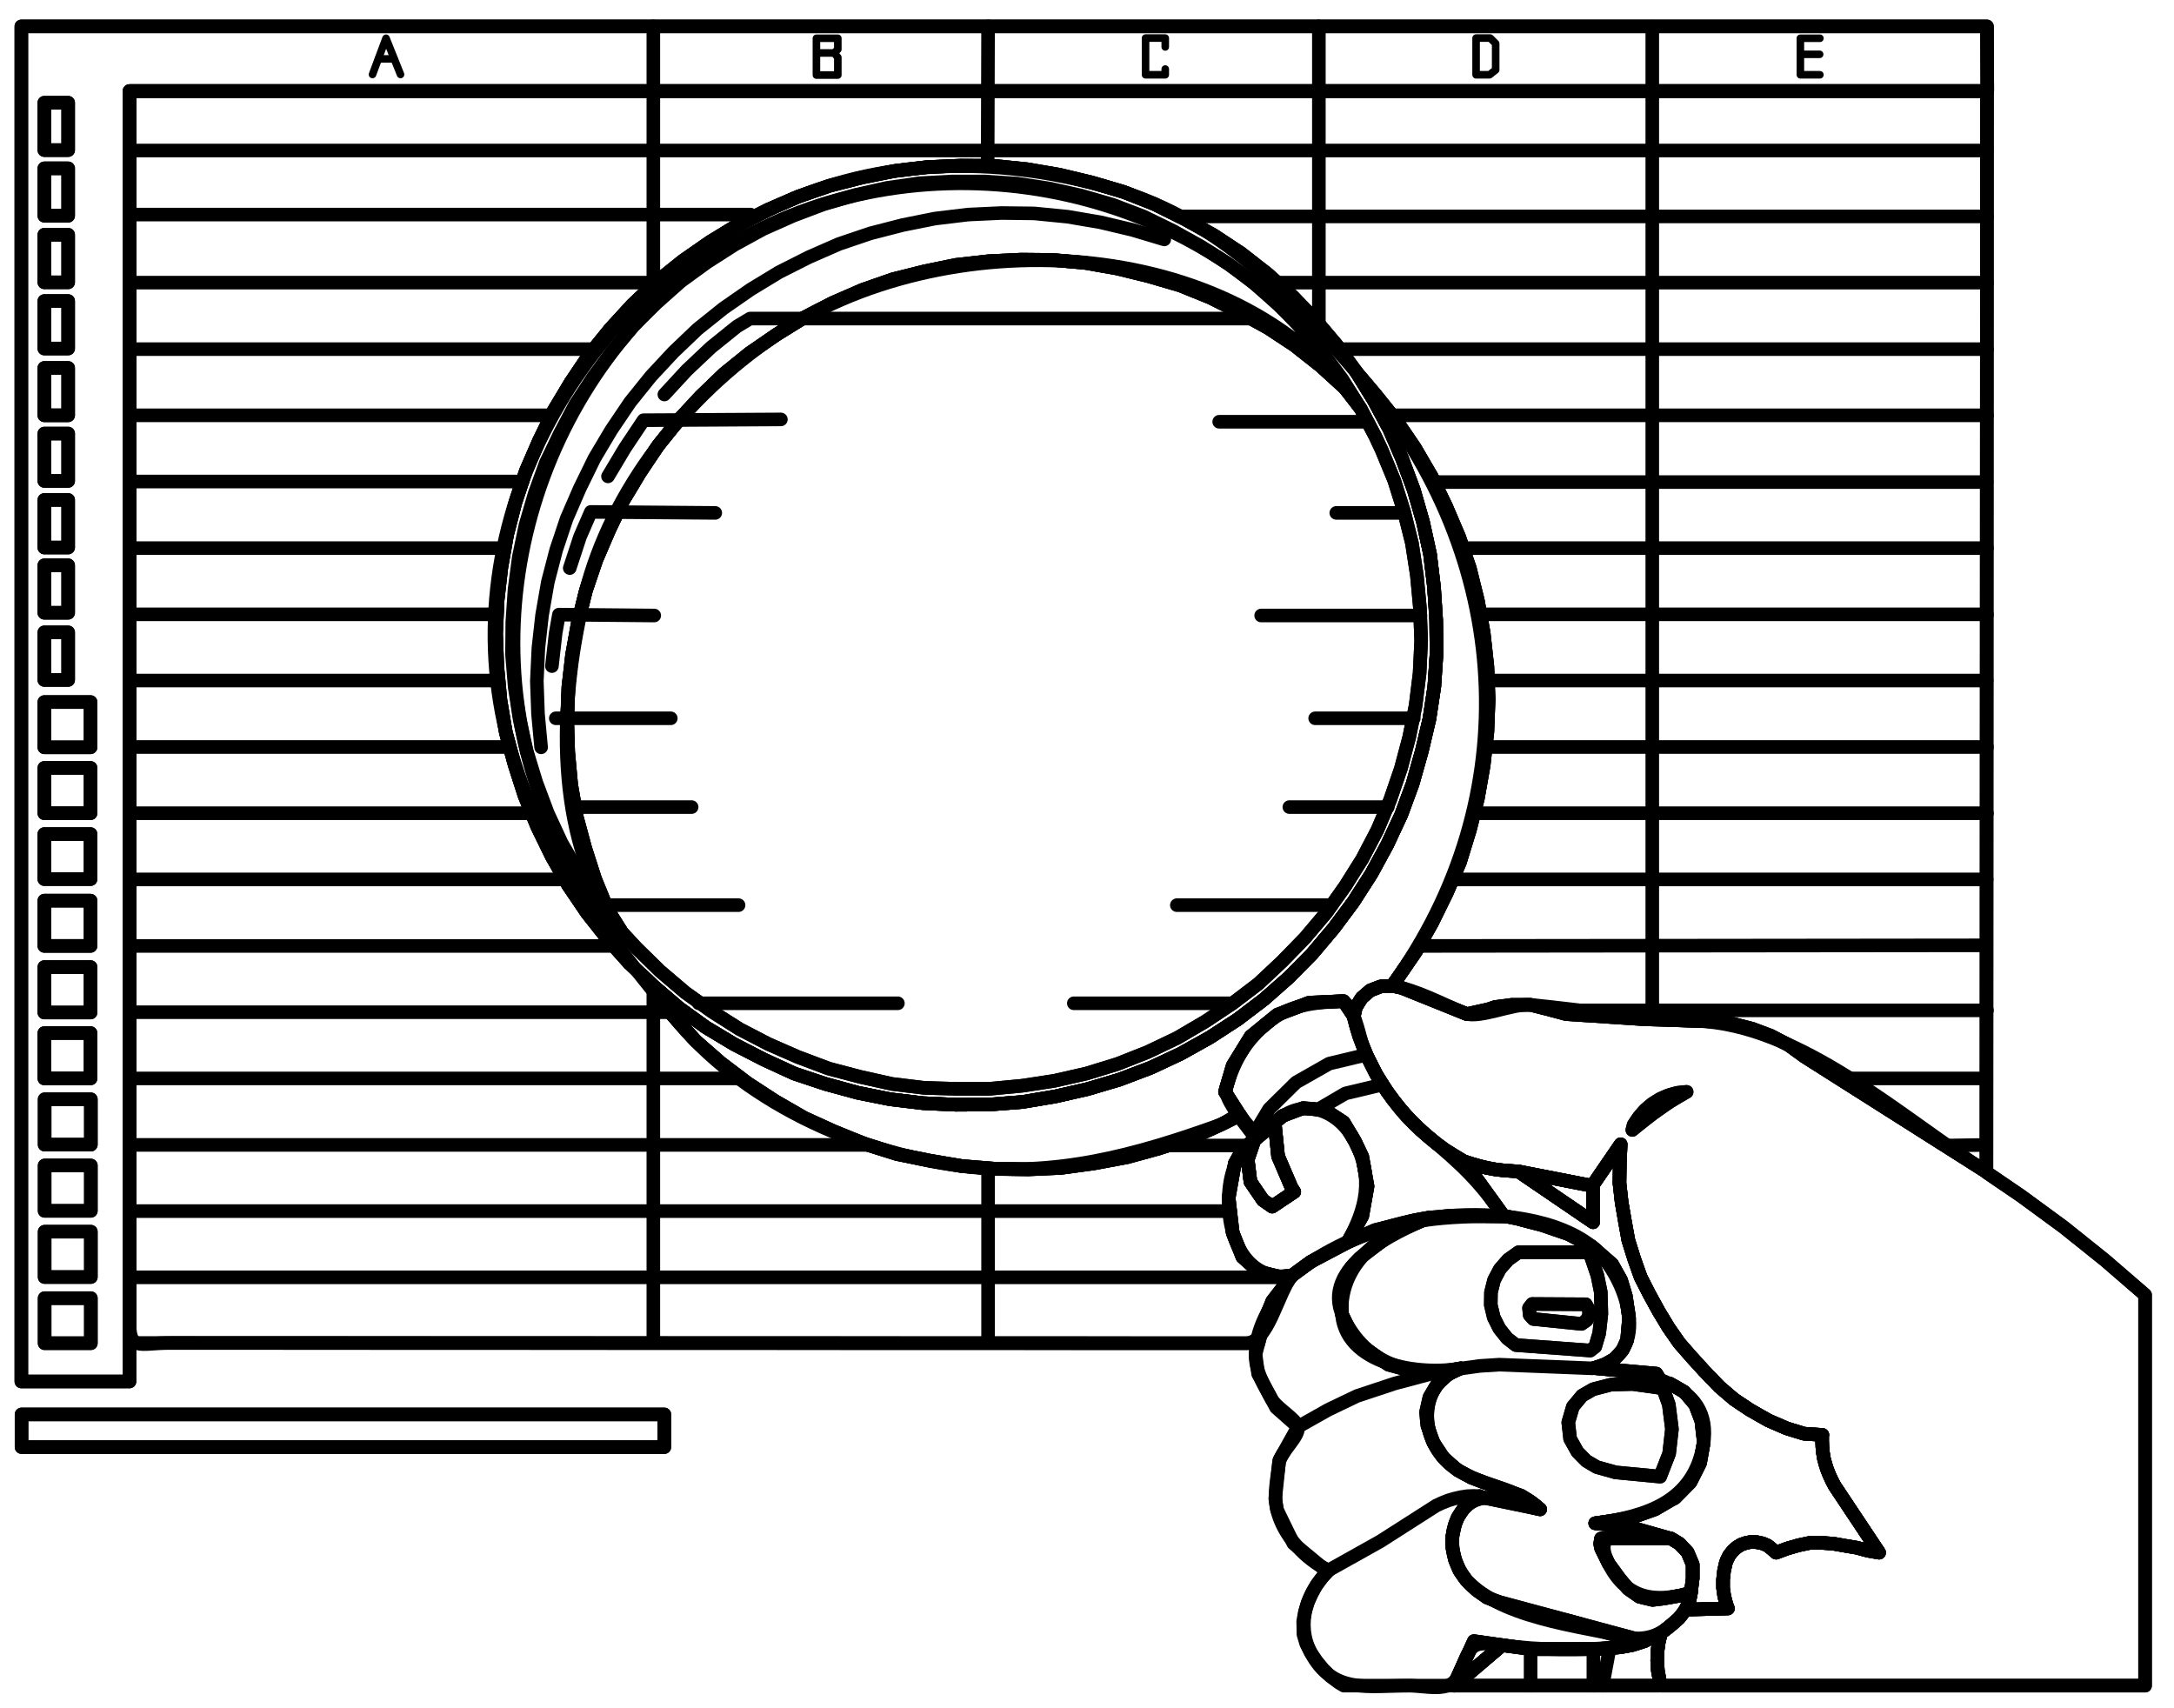 <?xml version="1.0" encoding="UTF-8"?>
<!DOCTYPE svg  PUBLIC '-//W3C//DTD SVG 1.1//EN'  'http://www.w3.org/Graphics/SVG/1.1/DTD/svg11.dtd'>
<svg enable-background="new 0 0 574 451" version="1.1" viewBox="0 0 574 451" xml:space="preserve" xmlns="http://www.w3.org/2000/svg">
<g fill="none" stroke="#000" stroke-linecap="round" stroke-linejoin="round">
	<polygon points="444.99 424.96 444.58 425.6 443.29 427.25 440.29 429.81 438.51 431.18 437.95 433.62 437.61 436.04 437.56 438.55 437.72 441.05 438.18 443.57 438.51 444.95 438.51 445.03 566.36 445.03 566.36 341.86 555.77 332.71 544.85 323.97 533.59 315.72 524.54 309.55 524.47 309.4 476.45 278.96 472.18 275.88 467.56 273.46 462.65 271.61 457.53 270.3 452.34 269.66 449.67 269.58 434.22 269.09 413.5 267.73 408.9 266.49 404.12 265.29 399.19 265.29 394.82 265.85 392.89 266.49 387.29 267.73 370.37 260.92 369.32 260.58 369.24 260.58 367.55 260.27 364.54 260.43 361.81 261.48 359.53 263.44 357.98 265.93 357.42 268.45 357.42 268.45 358.09 271.02 358.88 273.62 359.86 276.21 360.89 278.73 362.12 281.15 363.33 283.59 364.8 285.93 366.26 288.19 367.85 290.37 369.58 292.56 371.32 294.59 373.2 296.52 375.23 298.47 377.26 300.24 379.34 301.94 381.55 303.56 383.89 305.02 386.16 306.39 386.72 306.72 386.88 306.72 388.65 307.29 390.6 307.85 392.63 308.34 394.74 308.73 396.77 308.98 398.93 309.14 400.81 309.29 400.96 309.29 420.62 313.12 420.55 312.86 427.9 302.12 427.9 302.12 427.67 307.13 427.59 312.3 428.16 317.41 428.98 322.17 429.93 327.44 431.47 332.37 433.17 337.16 435.43 341.6 437.95 346.2 440.54 350.49 443.37 354.56 446.76 358.44 449.85 361.83 453.96 366.12 457.84 369.44 462.06 372.26 466.92 375.02 471.77 377.12 476.3 378.51 481.16 378.84 481.1 378.9 481.1 380.44 481.16 381.98 481.31 383.52 481.56 385.07 481.98 386.61 482.44 388.05 483.03 389.51 483.68 390.9 484.39 392.26 486.12 394.86 496.14 409.92 493.21 409.41 490.23 408.61 487.3 408.12 484.09 407.56 480.85 407.32 477.94 407.32 474.86 407.97 471.85 408.84 468.95 409.92 467.82 408.94 466.69 408.04 465.37 407.48 463.93 407.17 462.47 407.07 461.08 407.32 459.72 407.79 458.51 408.53 457.46 409.51 456.56 410.64 455.92 411.93 455.66 412.65 455.19 414.78 454.94 417.04 454.94 419.23 455.25 421.41 455.81 423.57 456.22 424.65" stroke-width="3.586"/>
	<polyline points="444.99 424.96 444.58 425.6 443.29 427.25 440.29 429.81 438.51 431.18 437.95 433.62 437.61 436.04 437.56 438.55 437.72 441.05 438.18 443.57 438.51 444.95 438.51 445.03 566.36 445.03 566.36 341.86 555.77 332.71 544.85 323.97 533.59 315.72 524.54 309.55 524.47 309.4 476.45 278.96 472.18 275.88 467.56 273.46 462.65 271.61 457.53 270.3 452.34 269.66 449.67 269.58 434.22 269.09 413.5 267.73 408.9 266.49 404.12 265.29 399.19 265.29 394.82 265.85 392.89 266.49 387.29 267.73 370.37 260.92 369.32 260.58 369.24 260.58 367.55 260.27 364.54 260.43 361.81 261.48 359.53 263.44 357.98 265.93 357.42 268.45 357.42 268.45 358.09 271.02 358.88 273.62 359.86 276.21 360.89 278.73 362.12 281.15 363.33 283.59 364.8 285.93 366.26 288.19 367.85 290.37 369.58 292.56 371.32 294.59 373.2 296.52 375.23 298.47 377.26 300.24 379.34 301.94 381.55 303.56 383.89 305.02 386.16 306.39 386.72 306.72 386.88 306.72 388.65 307.29 390.6 307.85 392.63 308.34 394.74 308.73 396.77 308.98 398.93 309.14 400.81 309.29 400.96 309.29 420.62 313.12 420.55 312.86 427.9 302.12 427.9 302.12 427.67 307.13 427.59 312.3 428.16 317.41 428.98 322.17 429.93 327.44 431.47 332.37 433.17 337.16 435.43 341.6 437.95 346.2 440.54 350.49 443.37 354.56 446.76 358.44 449.85 361.83 453.96 366.12 457.84 369.44 462.06 372.26 466.92 375.02 471.77 377.12 476.3 378.51 481.16 378.84 481.1 378.9 481.1 380.44 481.16 381.98 481.31 383.52 481.56 385.07 481.98 386.61 482.44 388.05 483.03 389.51 483.68 390.9 484.39 392.26 486.12 394.86 496.14 409.92 493.21 409.41 490.23 408.61 487.3 408.12 484.09 407.56 480.85 407.32 477.94 407.32 474.86 407.97 471.85 408.84 468.95 409.92 467.82 408.94 466.69 408.04 465.37 407.48 463.93 407.17 462.47 407.07 461.08 407.32 459.72 407.79 458.51 408.53 457.46 409.51 456.56 410.64 455.92 411.93 455.66 412.65 455.19 414.78 454.94 417.04 454.94 419.23 455.25 421.41 455.81 423.57 456.22 424.65 444.99 424.96" stroke-width="3.586"/>
	<polygon points="431.32 297 432.7 294.92 434.3 293.05 436.18 291.43 438.28 290.12 440.47 289.17 442.88 288.5 445.32 288.27 440.77 290.94 436.48 293.95 432.34 297.19 430.98 298.32" stroke-width="3.586"/>
	<path d="m431.32 297c2.978-5.089 8.052-8.493 14.006-8.739-5.151 2.814-9.824 6.322-14.342 10.051l0.336-1.312" stroke-width="3.586"/>
	<polygon points="446.46 420.51 446.46 420.36 446.92 416.71 446.92 413.06 445.56 409.82 443.45 407.56 441.19 406.19 441.03 406.19 430.49 403.19 421.27 402.16 421.19 402.16 426.3 401.41 431.47 400.44 437 398.48 441.11 396.07 442.21 395.5 446.3 391.36 448.87 386.27 449.85 380.7 449.2 375.12 447.59 370.88 444.76 367.51 440.93 365.3 438.85 365.14 437.31 362.65 420.86 361.19 420.86 361.19 423.71 360.21 426.3 358.77 428.41 356.41 429.6 353.76 430.11 348 429.29 342.24 428 337.95 425.66 333.76 420.29 329.06 414.07 325.82 407.26 323.48 400.47 321.71 397.18 321.04 397 321.04 386.72 306.8 386.88 306.72 388.65 307.29 390.6 307.85 392.63 308.34 394.74 308.73 396.77 308.98 398.93 309.14 400.81 309.29 400.96 309.29 420.62 322.68 420.62 313.2 420.55 312.86 427.9 302.12 427.9 302.12 427.67 307.13 427.59 312.3 428.16 317.41 428.98 322.17 429.93 327.44 431.47 332.37 433.17 337.16 435.43 341.6 437.95 346.2 440.54 350.49 443.37 354.56 446.76 358.44 449.85 361.83 453.96 366.12 457.84 369.44 462.06 372.26 466.92 375.02 471.77 377.12 476.3 378.51 481.16 378.84 481.1 378.9 481.1 380.44 481.16 381.98 481.31 383.52 481.56 385.07 481.98 386.61 482.44 388.05 483.03 389.51 483.68 390.9 484.39 392.26 486.12 394.86 496.14 409.92 493.21 409.41 490.23 408.61 487.3 408.12 484.09 407.56 480.85 407.32 477.94 407.32 474.86 407.97 471.85 408.84 468.95 409.92 467.82 408.94 466.69 408.04 465.37 407.48 463.93 407.17 462.47 407.07 461.08 407.32 459.72 407.79 458.51 408.53 457.46 409.51 456.56 410.64 455.92 411.93 455.66 412.65 455.19 414.78 454.94 417.04 454.94 419.23 455.25 421.41 455.81 423.57 456.22 424.65 444.99 424.96 445.07 424.88 446.04 422.77" stroke-width="3.586"/>
	<polyline points="446.46 420.51 446.46 420.36 446.92 416.71 446.92 413.06 445.56 409.82 443.45 407.56 441.19 406.19 441.03 406.19 430.49 403.19 421.27 402.16 421.19 402.16 426.3 401.41 431.47 400.44 437 398.48 441.11 396.07 442.21 395.5 446.3 391.36 448.87 386.27 449.85 380.7 449.2 375.12 447.59 370.88 444.76 367.51 440.93 365.3 438.85 365.14 437.31 362.65 420.86 361.19 420.86 361.19 423.71 360.21 426.3 358.77 428.41 356.41 429.6 353.76 430.11 348 429.29 342.24 428 337.95 425.66 333.76 420.29 329.06 414.07 325.82 407.26 323.48 400.47 321.71 397.18 321.04 397 321.04 386.72 306.8 386.88 306.72 388.65 307.29 390.6 307.85 392.63 308.34 394.74 308.73 396.77 308.98 398.93 309.14 400.81 309.29 400.96 309.29 420.62 322.68 420.62 313.2 420.55 312.86 427.9 302.12 427.9 302.12 427.67 307.13 427.59 312.3 428.16 317.41 428.98 322.17 429.93 327.44 431.47 332.37 433.17 337.16 435.43 341.6 437.95 346.2 440.54 350.49 443.37 354.56 446.76 358.44 449.85 361.83 453.96 366.12 457.84 369.44 462.06 372.26 466.92 375.02 471.77 377.12 476.3 378.51 481.16 378.84 481.1 378.9 481.1 380.44 481.16 381.98 481.31 383.52 481.56 385.07 481.98 386.61 482.44 388.05 483.03 389.51 483.68 390.9 484.39 392.26 486.12 394.86 496.14 409.92 493.21 409.41 490.23 408.61 487.3 408.12 484.09 407.56 480.85 407.32 477.94 407.32 474.86 407.97 471.85 408.84 468.95 409.92 467.82 408.94 466.69 408.04 465.37 407.48 463.93 407.17 462.47 407.07 461.08 407.32 459.72 407.79 458.51 408.53 457.46 409.51 456.56 410.64 455.92 411.93 455.66 412.65 455.19 414.78 454.94 417.04 454.94 419.23 455.25 421.41 455.81 423.57 456.22 424.65 444.99 424.96 445.07 424.88 446.04 422.77 446.46 420.51" stroke-width="3.586"/>
	<polygon points="420.62 313.12 400.96 309.29 400.96 309.29 420.62 322.68 420.62 313.2" stroke-width="3.586"/>
	<polyline points="420.62 313.12 400.96 309.29 400.96 309.29 420.62 322.68 420.62 313.2 420.62 313.12" stroke-width="3.586"/>
	<polygon points="438.51 431.18 437.95 433.62 437.61 436.04 437.56 438.55 437.72 441.05 438.18 443.57 438.51 444.95 437.87 445.03 384.05 445.03 384.05 445.03 396.59 434.34 396.59 434.34 404.35 435.39 421.04 435.39 427.74 434.9 430.91 434.34 434.22 433.28" stroke-width="3.586"/>
	<polyline points="438.51 431.18 437.95 433.62 437.61 436.04 437.56 438.55 437.72 441.05 438.18 443.57 438.51 444.95 437.87 445.03 384.05 445.03 384.05 445.03 396.59 434.34 396.59 434.34 404.35 435.39 421.04 435.39 427.74 434.9 430.91 434.34 434.22 433.28 438.51 431.18" stroke-width="3.586"/>
	<polygon points="384.05 445.03 396.59 434.34 396.59 434.34 389.16 433.28 383.79 445.03" stroke-width="3.586"/>
	<polyline points="384.05 445.03 396.59 434.34 396.59 434.34 389.16 433.28 383.79 445.03 384.05 445.03" stroke-width="3.586"/>
	
		<line x1="424.99" x2="423.14" y1="435.16" y2="445.03" stroke-width="3.586"/>
	
		<line x1="420.7" x2="420.7" y1="435.73" y2="445.03" stroke-width="3.586"/>
	
		<line x1="404.12" x2="404.12" y1="435.39" y2="445.03" stroke-width="3.586"/>
	<polygon points="440.29 429.81 443.29 427.25 444.58 425.6 444.99 424.96 445.07 424.88 446.04 422.77 446.46 420.51 446.46 420.51 443.78 421.23 439.57 421.98 436.33 422.39 432.86 421.56 429.85 419.46 427.59 416.71 424.74 412.82 422.73 408.77 422.5 407.56 422.73 406.19 441.03 406.19 441.03 406.19 430.49 403.19 421.27 402.16 421.19 402.16 426.3 401.41 431.47 400.44 437 398.48 441.11 396.07 442.21 395.5 446.3 391.36 448.87 386.27 449.85 380.7 449.2 375.12 447.59 370.88 444.76 367.51 440.93 365.3 438.85 365.14 437.31 362.65 420.86 361.19 420.86 361.19 423.71 360.21 426.3 358.77 428.41 356.41 429.6 353.76 430.11 348 429.29 342.24 428 337.95 425.66 333.76 420.29 329.06 414.07 325.82 407.26 323.48 400.47 321.71 397.18 321.04 397 321.14 383.17 320.96 377.49 321.45 377.41 321.45 367.55 325.66 359.04 332.14 356.78 334.56 354.18 340.37 354.26 346.87 357.01 352.68 360.01 355.69 366.57 360.29 374.33 362.4 377.72 362.55 378.39 362.65 385.67 361.26 385.67 361.26 382.35 362.81 379.44 365.48 377.41 368.87 376.52 372.83 376.85 376.33 378.47 380.85 381.14 384.89 384.87 388.15 388.03 389.85 388.34 390.08 395.87 392.9 401.63 394.86 404.05 396.38 406.64 398.48 390.68 395.17 390.68 395.01 388.34 396.38 386.39 398.33 384.87 400.62 384.15 402.54 383.48 405.63 383.48 408.69 384.15 411.77 385.33 414.62 387.13 417.2 389.88 419.84 392.63 421.8 396.02 423 434.22 433.28 438.51 431.18" stroke-width="3.586"/>
	<path d="m440.29 429.81c3.228-2.274 5.685-5.319 6.168-9.303-9.263 2.659-16.963 1.84-21.719-7.687-5.531-11.081 8.005-6.632 16.295-6.632-6.774-1.933-12.845-3.282-19.845-4.035 13.54-1.744 25.915-5.747 28.508-20.591 3.027-17.333-17.402-19.362-28.84-20.38 15.948-3.466 8.404-24.275 0.273-31.396-9.538-8.353-26.854-9.782-38.843-8.754-13.384 1.148-28.209 10.401-28.042 24.815 0.171 14.749 21.167 17.366 31.423 15.411-10.378 3.711-11.254 15.925-4.524 23.621 6.743 7.711 18.301 6.735 25.498 13.597-7.522-1.562-16.045-6.5-21.012 0.991-4.415 6.657-1.744 15.665 4.253 20.369 6.576 5.158 17.427 6.197 25.241 8.302 8.61 2.32 17.501 7.71 25.166 1.672" stroke-width="3.586"/>
	<polygon points="446.46 420.51 443.78 421.23 439.57 421.98 436.33 422.39 432.86 421.56 429.85 419.46 427.59 416.71 424.74 412.82 422.73 408.77 422.5 407.56 422.73 406.19 441.03 406.19 441.19 406.19 443.45 407.56 445.56 409.82 446.92 413.06 446.92 416.71 446.46 420.36" stroke-width="3.586"/>
	<polyline points="446.46 420.51 443.78 421.23 439.57 421.98 436.33 422.39 432.86 421.56 429.85 419.46 427.59 416.71 424.74 412.82 422.73 408.77 422.5 407.56 422.73 406.19 441.03 406.19 441.19 406.19 443.45 407.56 445.56 409.82 446.92 413.06 446.92 416.71 446.46 420.36 446.46 420.51" stroke-width="3.586"/>
	<polygon points="431.06 365.4 425.33 365.56 420.62 366.79 417.72 368.46 415.28 371.39 414.07 375.53 414.56 379.87 416.51 383.34 418.85 385.71 421.6 387.33 426.54 388.72 438.33 389.85 440.7 383.76 441.44 377.3 440.62 370.82 439.08 366.53" stroke-width="3.586"/>
	<polyline points="431.06 365.4 425.33 365.56 420.62 366.79 417.72 368.46 415.28 371.39 414.07 375.53 414.56 379.87 416.51 383.34 418.85 385.71 421.6 387.33 426.54 388.72 438.33 389.85 440.7 383.76 441.44 377.3 440.62 370.82 439.08 366.53 431.06 365.4" stroke-width="3.586"/>
	<polygon points="400.96 330.6 398.21 332.55 396.02 335.04 394.48 337.95 393.66 341.19 393.61 344.51 394.4 347.82 395.87 350.75 397.95 353.35 400.24 355.12 400.24 355.12 419.88 356.56 421.19 355.53 422.24 351.96 422.81 346.87 422.65 341.11 421.76 336.74 420.14 331.99 419.57 330.6 401.06 330.6" stroke-width="3.586"/>
	<polyline points="400.96 330.6 398.21 332.55 396.02 335.04 394.48 337.95 393.66 341.19 393.61 344.51 394.4 347.82 395.87 350.75 397.95 353.35 400.24 355.12 400.24 355.12 419.88 356.56 421.19 355.53 422.24 351.96 422.81 346.87 422.65 341.11 421.76 336.74 420.14 331.99 419.57 330.6 401.06 330.6 400.96 330.6" stroke-width="3.586"/>
	<polygon points="404.53 344.27 403.71 345.33 403.89 347.18 404.84 348.23 417.56 349.52 418.93 348.57 419.57 347.18 419.57 345.89 418.7 344.35" stroke-width="3.586"/>
	<polyline points="404.53 344.27 403.71 345.33 403.89 347.18 404.84 348.23 417.56 349.52 418.93 348.57 419.57 347.18 419.57 345.89 418.7 344.35 404.53 344.27" stroke-width="3.586"/>
	<polyline points="420.47 361.26 395.87 360.29 390.68 360.62 386.08 361.26" stroke-width="3.586"/>
	<polygon points="427.74 434.9 430.91 434.34 434.22 433.28 396.02 423 392.63 421.8 389.88 419.84 387.13 417.2 385.33 414.62 384.15 411.77 383.48 408.69 383.48 405.63 384.15 402.54 384.87 400.62 386.39 398.33 388.34 396.38 390.68 395.01 390.68 395.17 406.64 398.48 404.05 396.38 401.63 394.86 395.87 392.9 388.34 390.08 388.03 389.85 384.87 388.15 381.14 384.89 378.47 380.85 376.85 376.33 376.52 372.83 377.41 368.87 379.44 365.48 382.35 362.81 385.67 361.26 385.67 361.26 378.39 362.65 377.72 362.55 374.33 362.4 366.57 360.29 360.01 355.69 357.01 352.68 354.26 346.87 354.18 340.37 356.78 334.56 359.04 332.14 367.55 325.66 377.41 321.45 377.41 321.45 373.46 322.17 363 324.77 355.8 328 355.16 328.34 346.08 333.12 341.07 336.82 341.07 336.82 335.9 343.53 333.87 348.57 332.26 354.63 331.51 357.54 332.18 362.73 336.93 371.62 342.69 376.71 342.69 376.71 337.76 385.56 336.7 395.66 337.19 398.66 341.48 407.48 349.09 413.8 350.71 414.62 350.79 414.62 349.09 416.48 347.55 418.56 346.34 420.77 345.28 423.11 344.54 425.52 344.08 428.02 344.13 430.61 344.13 431.44 344.87 433.95 346.08 436.29 347.62 438.55 349.35 440.66 351.28 442.59 353.44 444.21 354.82 445.03 383.79 445.03 383.79 445.03 389.16 433.28 396.59 434.34 404.12 435.39 421.04 435.39" stroke-width="3.586"/>
	<path d="m427.74 434.9c2.218-0.306 4.377-0.846 6.478-1.62-13.89-3.739-35.658-5.082-46.375-15.403-4.769-4.592-5.903-12.849-2.217-18.408 4.967-7.491 13.489-2.553 21.012-0.991-7.197-6.861-18.755-5.886-25.498-13.597-6.729-7.696-5.854-19.91 4.524-23.621-13.005 2.479-24.984-0.821-30.981-13.486-6.361-13.434 13.808-22.519 22.729-26.329-13.034 2.028-25.936 7.16-36.344 15.37-4.365 5.671-9.554 13.088-9.562 20.718-5e-3 4.646 2.069 7.811 4.191 11.779 1.301 2.432 6.593 5.354 6.99 7.396 0.503 2.583-4.709 6.678-5.013 9.591-0.423 4.058-1.46 8.326-0.489 12.36 1.643 6.829 7.454 12.971 13.599 15.962-5.834 5.75-8.619 14.204-4.705 21.668 5.785 11.032 15.107 8.74 25.926 8.74 4.345 0 10.885 1.964 12.848-2.329 3.808-8.327 2.786-9.624 11.734-8.363 10.351 1.458 20.73 1.322 31.153 0.563" stroke-width="3.586"/>
	<polyline points="390.76 395.01 389.06 394.94 387.36 395.01 385.67 395.27 383.97 395.66 382.35 396.14 380.73 396.79 379.19 397.51 377.26 398.74 364.46 406.92 350.71 414.62" stroke-width="3.586"/>
	<polyline points="377.72 362.73 368.27 365.25 358.29 368.56 350.71 372.19 342.69 376.71" stroke-width="3.586"/>
	<polygon points="355.8 328 359.68 321.04 361.07 313.2 359.68 305.36 357.73 301.3 354.75 296.28 349.91 293.12 344.08 292.56 338.65 294.59 336.55 296.44 336.55 296.44 337.45 305.26 340.99 313.53 341.71 314.66 335.9 318.55 333.46 316.85 330.15 311.99 329.43 306.16 331.3 300.65 331.3 300.65 328.04 303.56 326.03 307.13 324.41 316.28 325.47 325.48 328.04 331.88 332.33 335.72 337.83 337.08 340.43 336.82 341.07 336.82 346.08 333.12 355.16 328.34" stroke-width="3.586"/>
	<polyline points="355.8 328 359.68 321.04 361.07 313.2 359.68 305.36 357.73 301.3 354.75 296.28 349.91 293.12 344.08 292.56 338.65 294.59 336.55 296.44 336.55 296.44 337.45 305.26 340.99 313.53 341.71 314.66 335.9 318.55 333.46 316.85 330.15 311.99 329.43 306.16 331.3 300.65 331.3 300.65 328.04 303.56 326.03 307.13 324.41 316.28 325.47 325.48 328.04 331.88 332.33 335.72 337.83 337.08 340.43 336.82 341.07 336.82 346.08 333.12 355.16 328.34 355.8 328" stroke-width="3.586"/>
	<polygon points="331.46 300.4 331.61 300.65 336.55 296.44 337.45 305.26 340.99 313.53 341.71 314.66 335.9 318.55 333.46 316.85 330.15 311.99 329.43 306.16 331.3 300.65" stroke-width="3.586"/>
	<polyline points="331.46 300.4 331.61 300.65 336.55 296.44 337.45 305.26 340.99 313.53 341.71 314.66 335.9 318.55 333.46 316.85 330.15 311.99 329.43 306.16 331.3 300.65 331.46 300.4" stroke-width="3.586"/>
	<polygon points="331.61 300.65 336.55 296.44 336.55 296.44 338.65 294.59 344.08 292.56 349.91 293.12 354.75 296.28 357.73 301.3 359.68 305.36 361.07 313.2 359.68 321.04 355.8 328 355.8 328 363 324.77 373.46 322.17 377.41 321.45 377.49 321.45 383.17 320.96 397 321.14 397 321.04 386.72 306.8 386.72 306.72 386.16 306.39 383.89 305.02 381.55 303.56 379.34 301.94 377.26 300.24 375.23 298.47 373.2 296.52 371.32 294.59 369.58 292.56 367.85 290.37 366.26 288.19 364.8 285.93 363.33 283.59 362.12 281.15 360.89 278.73 359.86 276.21 358.88 273.62 358.09 271.02 357.42 268.45 357.52 268.45 354.75 264.31 345.67 264.72 337.27 267.88 330.22 273.62 325.47 281.33 323.44 288.27 327.22 294.18 327.4 294.41 331.46 300.4" stroke-width="3.586"/>
	<path d="m331.61 300.65c1.646-1.405 3.291-2.81 4.937-4.215 7.418-7.205 16.956-3.336 21.179 4.858 4.956 9.618 3.087 17.706-1.928 26.705 13.78-6.197 26.308-7.055 41.202-6.86-6.359-9.343-11.466-13.994-19.739-20.9-7.664-6.396-13.741-14.741-17.401-24.03-1.037-2.632-2.469-12.021-6.058-11.858-7.009 0.317-13.373 0.952-19.016 5.547-5.896 4.8-8.9 10.001-11.031 17.281-0.87 2.971 6.151 10.912 7.855 13.472" stroke-width="3.586"/>
	<polyline points="360.73 278.47 350.94 280.81 342.2 285.77 335.08 292.79 330.94 299.68" stroke-width="3.586"/>
	<polyline points="365.03 286.34 355.23 288.68 348.04 292.89" stroke-width="3.586"/>
	<polygon points="367.55 260.27 368.91 258.4 373.84 251.23 378.14 243.59 382.02 235.68 385.44 227.73 388.08 219.15 390.19 210.82 391.73 202.08 392.71 193.27 393.04 184.68 392.71 175.94 391.73 167.05 390.19 158.54 388.08 150.03 385.28 141.81 381.78 133.61 377.98 125.77 373.53 118.16 368.68 111.04 363.15 104.15 358.14 98.266 357.98 98.009 362.69 105.62 366.83 113.3 370.19 121.06 373.28 129.34 375.72 137.82 377.57 146.3 378.62 154.99 379.19 163.73 379.29 172.52 378.7 181.26 377.41 189.8 375.41 198.28 372.97 206.94 369.96 215.11 366.26 223.03 362.12 230.64 357.34 238.09 352.15 245.06 346.42 251.84 340.25 258.09 333.72 263.85 326.83 269.09 319.4 273.92 311.69 278.22 303.85 281.89 295.58 285.03 287.2 287.52 278.66 289.47 269.92 290.94 261.18 291.61 252.39 291.66 243.7 291.25 235.07 290.22 226.48 288.5 217.98 286.18 209.72 283.43 201.63 279.71 193.87 275.72 186.34 271.2 179.29 266.11 172.66 260.43 170.96 258.81 170.96 258.81 177.6 268.04 183.74 274.85 190.29 280.58 197.44 286 204.79 290.78 212.4 295.16 220.18 298.7 228.41 302.04 236.84 304.69 245.32 306.39 253.91 307.85 262.83 308.57 271.46 308.73 280.13 308.34 288.94 307.13 297.63 305.51 305.86 303.25 314.44 300.5 322.31 296.93 327.4 294.41 327.22 294.18 323.44 288.27 325.47 281.33 330.22 273.62 337.27 267.88 345.67 264.72 354.75 264.31 357.52 268.45 357.42 268.45 357.98 265.93 359.53 263.44 361.81 261.48 364.54 260.43 367.55 260.27 369.24 260.58" stroke-width="3.586"/>
	<polyline points="367.55 260.27 368.91 258.4 373.84 251.23 378.14 243.59 382.02 235.68 385.44 227.73 388.08 219.15 390.19 210.82 391.73 202.08 392.71 193.27 393.04 184.68 392.71 175.94 391.73 167.05 390.19 158.54 388.08 150.03 385.28 141.81 381.78 133.61 377.98 125.77 373.53 118.16 368.68 111.04 363.15 104.15 358.14 98.266 357.98 98.009 362.69 105.62 366.83 113.3 370.19 121.06 373.28 129.34 375.72 137.82 377.57 146.3 378.62 154.99 379.19 163.73 379.29 172.52 378.7 181.26 377.41 189.8 375.41 198.28 372.97 206.94 369.96 215.11 366.26 223.03 362.12 230.64 357.34 238.09 352.15 245.06 346.42 251.84 340.25 258.09 333.72 263.85 326.83 269.09 319.4 273.92 311.69 278.22 303.85 281.89 295.58 285.03 287.2 287.52 278.66 289.47 269.92 290.94 261.18 291.61 252.39 291.66 243.7 291.25 235.07 290.22 226.48 288.5 217.98 286.18 209.72 283.43 201.63 279.71 193.87 275.72 186.34 271.2 179.29 266.11 172.66 260.43 170.96 258.81 170.96 258.81 177.6 268.04 183.74 274.85 190.29 280.58 197.44 286 204.79 290.78 212.4 295.16 220.18 298.7 228.41 302.04 236.84 304.69 245.32 306.39 253.91 307.85 262.83 308.57 271.46 308.73 280.13 308.34 288.94 307.13 297.63 305.51 305.86 303.25 314.44 300.5 322.31 296.93 327.4 294.41 327.22 294.18 323.44 288.27 325.47 281.33 330.22 273.62 337.27 267.88 345.67 264.72 354.75 264.31 357.52 268.45 357.42 268.45 357.98 265.93 359.53 263.44 361.81 261.48 364.54 260.43 367.55 260.27 369.24 260.58 367.55 260.27" stroke-width="3.586"/>
	<polygon points="366.83 113.3 362.69 105.62 357.98 98.009 352.82 90.966 347.32 84.488 341.22 78.165 334.52 72.201 327.63 66.831 320.43 62.075 312.67 57.783 304.83 53.901 296.66 50.662 288.22 48.17 279.74 46.139 271.16 44.673 262.31 43.773 253.68 43.723 244.84 44.108 236.1 45.162 227.62 46.857 219.03 49.042 210.78 51.896 202.76 55.367 194.89 59.324 187.47 63.849 180.27 68.86 173.38 74.386 166.98 80.427 161.09 86.853 155.59 93.638 150.63 101.02 146.18 108.44 142.3 116.39 138.83 124.38 136.08 132.66 133.9 141.14 132.36 149.88 131.38 158.54 130.99 167.31 131.3 175.94 132.12 184.78 133.56 193.42 135.85 201.85 138.5 210.1 141.89 218.35 145.72 226.19 150.02 233.72 155.03 241.1 160.45 247.96 166.18 254.36 170.89 258.73 172.66 260.43 179.29 266.11 186.34 271.2 193.87 275.72 201.63 279.71 209.72 283.43 217.98 286.18 226.48 288.5 235.07 290.22 243.7 291.25 252.39 291.66 261.18 291.61 269.92 290.94 278.66 289.47 287.2 287.52 295.58 285.03 303.85 281.89 311.69 278.22 319.4 273.92 326.83 269.09 333.72 263.85 340.25 258.09 346.42 251.84 352.15 245.06 357.34 238.09 362.12 230.64 366.26 223.03 369.96 215.11 372.97 206.94 375.41 198.28 377.41 189.8 378.7 181.26 379.29 172.52 379.19 163.73 378.62 154.99 377.57 146.3 375.72 137.82 373.28 129.34 370.19 121.06" stroke-width="3.586"/>
	<polyline points="366.83 113.3 362.69 105.62 357.98 98.009 352.82 90.966 347.32 84.488 341.22 78.165 334.52 72.201 327.63 66.831 320.43 62.075 312.67 57.783 304.83 53.901 296.66 50.662 288.22 48.17 279.74 46.139 271.16 44.673 262.31 43.773 253.68 43.723 244.84 44.108 236.1 45.162 227.62 46.857 219.03 49.042 210.78 51.896 202.76 55.367 194.89 59.324 187.47 63.849 180.27 68.86 173.38 74.386 166.98 80.427 161.09 86.853 155.59 93.638 150.63 101.02 146.18 108.44 142.3 116.39 138.83 124.38 136.08 132.66 133.9 141.14 132.36 149.88 131.38 158.54 130.99 167.31 131.3 175.94 132.12 184.78 133.56 193.42 135.85 201.85 138.5 210.1 141.89 218.35 145.72 226.19 150.02 233.72 155.03 241.1 160.45 247.96 166.18 254.36 170.89 258.73 172.66 260.43 179.29 266.11 186.34 271.2 193.87 275.72 201.63 279.71 209.72 283.43 217.98 286.18 226.48 288.5 235.07 290.22 243.7 291.25 252.39 291.66 261.18 291.61 269.92 290.94 278.66 289.47 287.2 287.52 295.58 285.03 303.85 281.89 311.69 278.22 319.4 273.92 326.83 269.09 333.72 263.85 340.25 258.09 346.42 251.84 352.15 245.06 357.34 238.09 362.12 230.64 366.26 223.03 369.96 215.11 372.97 206.94 375.41 198.28 377.41 189.8 378.7 181.26 379.29 172.52 379.19 163.73 378.62 154.99 377.57 146.3 375.72 137.82 373.28 129.34 370.19 121.06 366.83 113.3 366.83 113.3" stroke-width="3.586"/>
	<polygon points="359.04 107.57 355.08 102.46 348.6 96.569 341.79 91.197 334.82 86.596 327.16 82.381 319.56 78.576 311.61 75.363 303.29 72.922 295.01 70.891 286.68 69.427 278.04 68.629 269.61 68.552 261.03 68.963 252.39 69.94 244.12 71.635 235.79 73.719 227.69 76.545 219.83 79.965 212.17 83.924 204.94 88.394 197.9 93.227 191.19 98.65 184.97 104.64 179.14 110.94 173.79 117.59 168.93 124.87 164.56 132.14 160.84 139.93 157.44 147.85 154.69 155.94 152.59 164.3 151.04 172.93 150.07 181.36 149.76 190 150.02 198.54 150.81 207.17 152.28 215.68 154.51 223.93 157.11 232.03 160.45 240.2 164.23 246.19 164.18 246.11 168.06 250.3 174.28 256.39 180.94 262.05 187.95 267.06 195.25 271.69 202.86 275.64 210.62 279.04 218.8 282.12 227.13 284.31 235.53 286.18 244.04 287.21 252.6 287.47 261.18 287.47 269.87 286.65 278.35 285.36 286.84 283.43 295.01 280.92 303.03 277.75 310.82 274.03 318.27 269.66 325.47 264.88 332.26 259.71 338.55 253.8 344.54 247.65 350.22 240.92 355.16 233.96 359.68 226.76 363.66 219.15 367.03 211.21 369.88 202.88 372.07 194.65 373.77 186.22 374.82 177.72 375.23 169.16 374.9 160.47 374.1 151.91 372.79 143.4 370.71 135.07 368.11 126.82 364.8 118.8 363.1 115.18 359.22 107.8" stroke-width="3.586"/>
	<polyline points="359.04 107.57 355.08 102.46 348.6 96.569 341.79 91.197 334.82 86.596 327.16 82.381 319.56 78.576 311.61 75.363 303.29 72.922 295.01 70.891 286.68 69.427 278.04 68.629 269.61 68.552 261.03 68.963 252.39 69.94 244.12 71.635 235.79 73.719 227.69 76.545 219.83 79.965 212.17 83.924 204.94 88.394 197.9 93.227 191.19 98.65 184.97 104.64 179.14 110.94 173.79 117.59 168.93 124.87 164.56 132.14 160.84 139.93 157.44 147.85 154.69 155.94 152.59 164.3 151.04 172.93 150.07 181.36 149.76 190 150.02 198.54 150.81 207.17 152.28 215.68 154.51 223.93 157.11 232.03 160.45 240.2 164.23 246.19 164.18 246.11 168.06 250.3 174.28 256.39 180.94 262.05 187.95 267.06 195.25 271.69 202.86 275.64 210.62 279.04 218.8 282.12 227.13 284.31 235.53 286.18 244.04 287.21 252.6 287.47 261.18 287.47 269.87 286.65 278.35 285.36 286.84 283.43 295.01 280.92 303.03 277.75 310.82 274.03 318.27 269.66 325.47 264.88 332.26 259.71 338.55 253.8 344.54 247.65 350.22 240.92 355.16 233.96 359.68 226.76 363.66 219.15 367.03 211.21 369.88 202.88 372.07 194.65 373.77 186.22 374.82 177.72 375.23 169.16 374.9 160.47 374.1 151.91 372.79 143.4 370.71 135.07 368.11 126.82 364.8 118.8 363.1 115.18 359.22 107.8 359.04 107.57" stroke-width="3.586"/>
	<polygon points="359.04 107.57 355.08 102.46 348.6 96.569 341.79 91.197 334.82 86.596 327.16 82.381 319.56 78.576 311.61 75.363 303.29 72.922 295.01 70.891 286.68 69.427 278.04 68.629 269.61 68.552 261.03 68.963 252.39 69.94 244.12 71.635 235.79 73.719 227.69 76.545 219.83 79.965 212.17 83.924 204.94 88.394 197.9 93.227 191.19 98.65 184.97 104.64 179.14 110.94 173.79 117.59 168.93 124.87 164.56 132.14 160.84 139.93 157.44 147.85 154.69 155.94 152.59 164.3 151.04 172.93 150.07 181.36 149.76 190 150.02 198.54 150.81 207.17 152.28 215.68 154.51 223.93 157.11 232.03 160.45 240.2 164.23 246.19 162.38 244.08 157.21 237.12 152.51 229.84 148.29 222.57 144.64 214.7 141.58 206.53 139.06 198.28 137.21 189.95 135.9 181.44 135.18 172.78 135.26 164.2 135.85 155.61 136.98 147.05 138.76 138.54 141.17 130.29 144.1 122.22 147.8 114.51 151.87 106.82 156.57 99.627 161.66 92.688 167.24 86.03 173.38 79.965 179.78 74.283 186.67 69.271 194.02 64.568 201.55 60.455 209.42 56.96 217.49 53.901 225.81 51.485 234.17 49.609 242.73 48.375 251.26 47.913 260.05 47.913 268.56 48.477 277.07 49.764 285.47 51.639 293.8 54.055 301.9 57.141 309.69 60.944 317.12 65.081 324.23 69.606 331.12 74.797 337.68 80.607 343.74 86.673 349.24 93.151 354.41 100.12" stroke-width="3.586"/>
	<path d="m359.04 107.57c-33.373-47.013-110.66-48.987-154.83-18.675-23.285 15.98-42.718 40.073-49.739 67.917-6.522 25.866-8.406 60.585 6.569 84.323 1.063 1.685 2.125 3.369 3.188 5.054-40.106-45.006-36.542-112.95 1.043-157.82 38.609-46.086 107.38-51.55 156.46-20.36 15.628 9.932 27.634 23.966 37.31 39.557" stroke-width="3.586"/>
	<polyline points="307.4 63.206 298.99 60.686 290.51 58.681 281.93 57.218 273.08 56.344 264.45 56.24 255.61 56.65 246.87 57.704 238.38 59.403 229.8 61.611 221.52 64.414 213.53 67.909 205.69 71.868 198.23 76.393 191.01 81.404 184.15 86.904 177.77 92.996 171.84 99.371 166.36 106.18 161.4 113.53 156.96 120.99 153.08 128.93 149.6 136.95 146.85 145.18 144.64 153.68 143.12 162.42 142.15 171.08 141.74 179.82 142.05 188.48 142.87 197.3" stroke-width="3.586"/>
	<polyline points="330.22 84.103 198.05 84.103 194.58 86.186 187.72 91.712 181.32 97.751 175.41 104.15" stroke-width="3.586"/>
	<polyline points="206.18 110.73 169.91 110.94 164.97 118.34 160.53 125.77" stroke-width="3.586"/>
	
		<line x1="321.9" x2="360.89" y1="111.35" y2="111.35" stroke-width="3.586"/>
	<polyline points="188.85 135.41 156 135.15 153.15 141.7 150.43 149.98" stroke-width="3.586"/>
	
		<line x1="352.82" x2="370.14" y1="135.41" y2="135.41" stroke-width="3.586"/>
	<polyline points="172.74 162.5 147.57 162.27 146.7 167.2 145.72 175.86" stroke-width="3.586"/>
	
		<line x1="332.98" x2="375.05" y1="162.5" y2="162.5" stroke-width="3.586"/>
	
		<line x1="146.75" x2="177.11" y1="189.64" y2="189.64" stroke-width="3.586"/>
	
		<line x1="347.24" x2="373.28" y1="189.64" y2="189.64" stroke-width="3.586"/>
	
		<line x1="151.71" x2="182.61" y1="213.08" y2="213.08" stroke-width="3.586"/>
	
		<line x1="340.43" x2="366.42" y1="213.08" y2="213.08" stroke-width="3.586"/>
	
		<line x1="159.73" x2="195" y1="238.97" y2="238.97" stroke-width="3.586"/>
	
		<line x1="310.72" x2="351.58" y1="238.97" y2="238.97" stroke-width="3.586"/>
	
		<line x1="184.48" x2="237.07" y1="264.88" y2="264.88" stroke-width="3.586"/>
	
		<line x1="324.98" x2="283.52" y1="264.88" y2="264.88" stroke-width="3.586"/>
	<polygon points="34.194 347.92 34.194 24.034 524.62 24.034 524.62 24.034 524.47 309.4 476.45 278.96 472.18 275.88 467.56 273.46 462.65 271.61 457.53 270.3 452.34 269.66 449.67 269.58 434.22 269.09 413.5 267.73 408.9 266.49 404.12 265.29 399.19 265.29 394.82 265.85 392.89 266.49 387.29 267.73 370.37 260.92 369.32 260.58 367.55 260.27 368.91 258.4 373.84 251.23 378.14 243.59 382.02 235.68 385.44 227.73 388.08 219.15 390.19 210.82 391.73 202.08 392.71 193.27 393.04 184.68 392.71 175.94 391.73 167.05 390.19 158.54 388.08 150.03 385.28 141.81 381.78 133.61 377.98 125.77 373.53 118.16 368.68 111.04 363.15 104.15 358.14 98.266 357.98 98.009 352.82 90.966 347.32 84.488 341.22 78.165 334.52 72.201 327.63 66.831 320.43 62.075 312.67 57.783 304.83 53.901 296.66 50.662 288.22 48.17 279.74 46.139 271.16 44.673 262.31 43.773 253.68 43.723 244.84 44.108 236.1 45.162 227.62 46.857 219.03 49.042 210.78 51.896 202.76 55.367 194.89 59.324 187.47 63.849 180.27 68.86 173.38 74.386 166.98 80.427 161.09 86.853 155.59 93.638 150.63 101.02 146.18 108.44 142.3 116.39 138.83 124.38 136.08 132.66 133.9 141.14 132.36 149.88 131.38 158.54 130.99 167.31 131.3 175.94 132.12 184.78 133.56 193.42 135.85 201.85 138.5 210.1 141.89 218.35 145.72 226.19 150.02 233.72 155.03 241.1 160.45 247.96 166.18 254.36 170.89 258.73 170.96 258.81 177.6 268.04 183.74 274.85 190.29 280.58 197.44 286 204.79 290.78 212.4 295.16 220.18 298.7 228.41 302.04 236.84 304.69 245.32 306.39 253.91 307.85 262.83 308.57 271.46 308.73 280.13 308.34 288.94 307.13 297.63 305.51 305.86 303.25 314.44 300.5 322.31 296.93 327.4 294.41 331.46 300.4 331.3 300.65 328.04 303.56 326.03 307.13 324.41 316.28 325.47 325.48 328.04 331.88 332.33 335.72 337.83 337.08 340.43 336.82 341.07 336.82 335.9 343.53 333.87 348.57 332.26 354.63 34.271 354.56" stroke-width="3.586"/>
	<path d="m34.194 347.92v-197.97-109.13c0-0.873-0.023-16.786 0.021-16.786h13.411 450.61 26.389c-0.052 95.12-0.103 190.24-0.154 285.36-22.418-14.209-49.056-38.996-76.748-39.875-14.832-0.471-29.065-2.778-43.596-4.232-4.521-0.452-13.626 3.735-17.31 2.252-6.198-2.496-12.633-6.158-19.268-7.265 36.205-49.831 31.837-113.58-7.644-159.94-18.844-22.124-37.188-41.976-66.215-50.553-28.113-8.308-58.478-8.46-85.731 3.333-53.967 23.353-89.517 84.517-73.586 143.27 7.924 29.224 24.852 48.708 43.226 71.649 18.094 22.591 48.087 36.264 76.313 39.816 24.48 3.081 45.738-2.775 68.397-10.925 1.833-0.659 4.439-3.479 5.726-1.582 1.259 1.856 4.455 4.256 2.425 6.063-4.31 3.835-5.868 9.062-6.044 14.875-0.315 10.418 4.523 22.229 16.657 20.536-3.935 5.111-6.215 17.813-12.162 17.812-9.215-2e-3 -18.429-5e-3 -27.644-7e-3 -35.612-9e-3 -71.225-0.018-106.84-0.027-37.866-9e-3 -75.731-0.019-113.6-0.028-12.032-3e-3 -24.063-6e-3 -36.095-9e-3 -8.141-1e-3 -10.778 2.489-10.542-6.635" stroke-width="3.586"/>
	<polygon points="524.7 23.957 524.62 6.967 5.637 6.967 5.637 364.73 34.194 364.73 34.194 347.82 34.194 347.92 34.194 24.034 524.62 24.034" stroke-width="3.586"/>
	<polyline points="524.7 23.957 524.62 6.967 5.637 6.967 5.637 364.73 34.194 364.73 34.194 347.82 34.194 347.92 34.194 24.034 524.62 24.034 524.7 23.957" stroke-width="3.586"/>
	
		<rect x="5.689" y="373.42" width="169.72" height="8.636" stroke-width="3.586"/>
	<polyline points="5.689 382.06 5.689 373.42 175.41 373.42 175.41 382.06 5.689 382.06" stroke-width="3.586"/>
	
		<line x1="34.194" x2="524.54" y1="39.739" y2="39.739" stroke-width="3.586"/>
	
		<line x1="34.194" x2="198.16" y1="56.65" y2="56.65" stroke-width="3.586"/>
	
		<line x1="311.38" x2="524.62" y1="57.141" y2="57.141" stroke-width="3.586"/>
	
		<line x1="34.451" x2="173.22" y1="74.619" y2="74.619" stroke-width="3.586"/>
	
		<line x1="337.34" x2="524.62" y1="74.619" y2="74.619" stroke-width="3.586"/>
	
		<line x1="34.451" x2="156.72" y1="92.174" y2="92.174" stroke-width="3.586"/>
	
		<line x1="353.69" x2="524.62" y1="92.174" y2="92.174" stroke-width="3.586"/>
	
		<line x1="34.451" x2="145.62" y1="109.65" y2="109.65" stroke-width="3.586"/>
	
		<line x1="367.7" x2="524.62" y1="109.65" y2="109.65" stroke-width="3.586"/>
	
		<line x1="34.451" x2="137.96" y1="127.13" y2="127.13" stroke-width="3.586"/>
	
		<line x1="378.7" x2="524.54" y1="127.28" y2="127.28" stroke-width="3.586"/>
	
		<line x1="34.451" x2="133.26" y1="144.71" y2="144.71" stroke-width="3.586"/>
	
		<line x1="386.31" x2="524.62" y1="144.71" y2="144.71" stroke-width="3.586"/>
	
		<line x1="34.451" x2="131.15" y1="162.19" y2="162.19" stroke-width="3.586"/>
	
		<line x1="390.94" x2="524.62" y1="162.19" y2="162.19" stroke-width="3.586"/>
	
		<line x1="34.451" x2="131.61" y1="179.67" y2="179.67" stroke-width="3.586"/>
	
		<line x1="392.89" x2="524.54" y1="179.67" y2="179.67" stroke-width="3.586"/>
	
		<line x1="34.451" x2="134.54" y1="197.22" y2="197.22" stroke-width="3.586"/>
	
		<line x1="392.3" x2="524.62" y1="197.22" y2="197.22" stroke-width="3.586"/>
	
		<line x1="34.451" x2="140.38" y1="214.7" y2="214.7" stroke-width="3.586"/>
	
		<line x1="389.21" x2="524.62" y1="214.7" y2="214.7" stroke-width="3.586"/>
	
		<line x1="34.451" x2="149.04" y1="232.18" y2="232.18" stroke-width="3.586"/>
	
		<line x1="383.64" x2="524.54" y1="232.18" y2="232.18" stroke-width="3.586"/>
	
		<line x1="34.451" x2="161.97" y1="249.74" y2="249.74" stroke-width="3.586"/>
	
		<line x1="374.74" x2="524.47" y1="249.74" y2="249.58" stroke-width="3.586"/>
	
		<line x1="34.451" x2="176.95" y1="267.24" y2="267.24" stroke-width="3.586"/>
	
		<line x1="409.85" x2="524.62" y1="266.75" y2="266.75" stroke-width="3.586"/>
	
		<line x1="34.451" x2="195.64" y1="284.72" y2="284.72" stroke-width="3.586"/>
	
		<line x1="486.01" x2="524.47" y1="284.72" y2="284.72" stroke-width="3.586"/>
	
		<line x1="34.451" x2="228.98" y1="302.27" y2="302.27" stroke-width="3.586"/>
	
		<line x1="308.45" x2="329.25" y1="302.43" y2="302.43" stroke-width="3.586"/>
	
		<line x1="524.39" x2="514.67" y1="302.27" y2="302.43" stroke-width="3.586"/>
	
		<line x1="34.451" x2="324.8" y1="319.75" y2="319.75" stroke-width="3.586"/>
	
		<line x1="34.451" x2="340.61" y1="337.23" y2="337.23" stroke-width="3.586"/>
	
		<line x1="172.5" x2="172.5" y1="6.967" y2="75.105" stroke-width="3.586"/>
	
		<line x1="172.5" x2="172.5" y1="261.1" y2="354.56" stroke-width="3.586"/>
	
		<line x1="260.88" x2="260.77" y1="6.967" y2="43.619" stroke-width="3.586"/>
	
		<line x1="260.88" x2="260.88" y1="308.52" y2="354.56" stroke-width="3.586"/>
	
		<line x1="348.22" x2="348.22" y1="6.967" y2="84.978" stroke-width="3.586"/>
	
		<line x1="436.25" x2="436.25" y1="7.042" y2="269.01" stroke-width="3.586"/>
	
		<rect x="11.704" y="27.118" width="6.296" height="12.518" stroke-width="3.586"/>
	<polyline points="11.704 39.636 11.704 27.118 18 27.118 18 39.636 11.704 39.636" stroke-width="3.586"/>
	
		<rect x="11.704" y="44.442" width="6.296" height="12.518" stroke-width="3.586"/>
	<polyline points="11.704 56.96 11.704 44.442 18 44.442 18 56.96 11.704 56.96" stroke-width="3.586"/>
	
		<rect x="11.704" y="61.972" width="6.296" height="12.57" stroke-width="3.586"/>
	<polyline points="11.704 74.542 11.704 61.972 18 61.972 18 74.542 11.704 74.542" stroke-width="3.586"/>
	
		<rect x="11.704" y="79.476" width="6.296" height="12.542" stroke-width="3.586"/>
	<polyline points="11.704 92.019 11.704 79.476 18 79.476 18 92.019 11.704 92.019" stroke-width="3.586"/>
	
		<rect x="11.704" y="97.135" width="6.296" height="12.516" stroke-width="3.586"/>
	<polyline points="11.704 109.65 11.704 97.135 18 97.135 18 109.65 11.704 109.65" stroke-width="3.586"/>
	
		<rect x="11.704" y="114.46" width="6.296" height="12.518" stroke-width="3.586"/>
	<polyline points="11.704 126.98 11.704 114.46 18 114.46 18 126.98 11.704 126.98" stroke-width="3.586"/>
	
		<rect x="11.704" y="131.99" width="6.296" height="12.569" stroke-width="3.586"/>
	<polyline points="11.704 144.56 11.704 131.99 18 131.99 18 144.56 11.704 144.56" stroke-width="3.586"/>
	
		<rect x="11.704" y="149.24" width="6.296" height="12.542" stroke-width="3.586"/>
	<polyline points="11.704 161.78 11.704 149.24 18 149.24 18 161.78 11.704 161.78" stroke-width="3.586"/>
	
		<rect x="11.704" y="166.95" width="6.296" height="12.57" stroke-width="3.586"/>
	<polyline points="11.704 179.52 11.704 166.95 18 166.95 18 179.52 11.704 179.52" stroke-width="3.586"/>
	
		<rect x="11.704" y="185.35" width="12.209" height="11.953" stroke-width="3.586"/>
	<polyline points="11.704 197.3 11.704 185.35 23.914 185.35 23.914 197.3 11.704 197.3" stroke-width="3.586"/>
	
		<rect x="11.704" y="202.73" width="12.209" height="11.977" stroke-width="3.586"/>
	<polyline points="11.704 214.7 11.704 202.73 23.914 202.73 23.914 214.7 11.704 214.7" stroke-width="3.586"/>
	
		<rect x="11.704" y="220.2" width="12.209" height="11.9" stroke-width="3.586"/>
	<polyline points="11.704 232.1 11.704 220.2 23.914 220.2 23.914 232.1 11.704 232.1" stroke-width="3.586"/>
	
		<rect x="11.704" y="237.78" width="12.209" height="11.952" stroke-width="3.586"/>
	<polyline points="11.704 249.74 11.704 237.78 23.914 237.78 23.914 249.74 11.704 249.74" stroke-width="3.586"/>
	
		<rect x="11.704" y="255.31" width="12.209" height="12.005" stroke-width="3.586"/>
	<polyline points="11.704 267.32 11.704 255.31 23.914 255.31 23.914 267.32 11.704 267.32" stroke-width="3.586"/>
	
		<rect x="11.704" y="272.74" width="12.209" height="11.979" stroke-width="3.586"/>
	<polyline points="11.704 284.72 11.704 272.74 23.914 272.74 23.914 284.72 11.704 284.72" stroke-width="3.586"/>
	
		<rect x="11.781" y="290.22" width="12.208" height="11.979" stroke-width="3.586"/>
	<polyline points="11.781 302.2 11.781 290.22 23.989 290.22 23.989 302.2 11.781 302.2" stroke-width="3.586"/>
	
		<rect x="11.781" y="307.7" width="12.208" height="11.977" stroke-width="3.586"/>
	<polyline points="11.781 319.68 11.781 307.7 23.989 307.7 23.989 319.68 11.781 319.68" stroke-width="3.586"/>
	
		<rect x="11.781" y="325.18" width="12.208" height="11.979" stroke-width="3.586"/>
	<polyline points="11.781 337.16 11.781 325.18 23.989 325.18 23.989 337.16 11.781 337.16" stroke-width="3.586"/>
	
		<rect x="11.781" y="342.73" width="12.208" height="11.899" stroke-width="3.586"/>
	<polyline points="11.781 354.63 11.781 342.73 23.989 342.73 23.989 354.63 11.781 354.63" stroke-width="3.586"/>
	
		<line x1="99.917" x2="104.03" y1="15.551" y2="15.551" stroke-width="2"/>
	<polyline points="105.75 19.664 101.92 10.102 98.351 19.664" stroke-width="2"/>
	<polyline points="215.56 19.818 215.56 10.102 221.21 10.102 221.21 13.033 220.24 13.983 215.56 13.983 220.24 13.983 221.21 15.139 221.21 19.818 215.56 19.818" stroke-width="2"/>
	<polyline points="307.66 12.39 307.66 10.051 302.46 10.051 302.46 19.741 307.66 19.741 307.66 18.225" stroke-width="2"/>
	<polyline points="389.73 19.741 389.73 10.051 393.46 10.051 394.9 11.49 394.9 18.456 393.28 19.741 389.73 19.741" stroke-width="2"/>
	
		<line x1="480.44" x2="475.35" y1="14.344" y2="14.344" stroke-width="2"/>
	<polyline points="480.51 10.102 475.35 10.102 475.35 19.741 480.51 19.741" stroke-width="2"/>
</g>
</svg>
